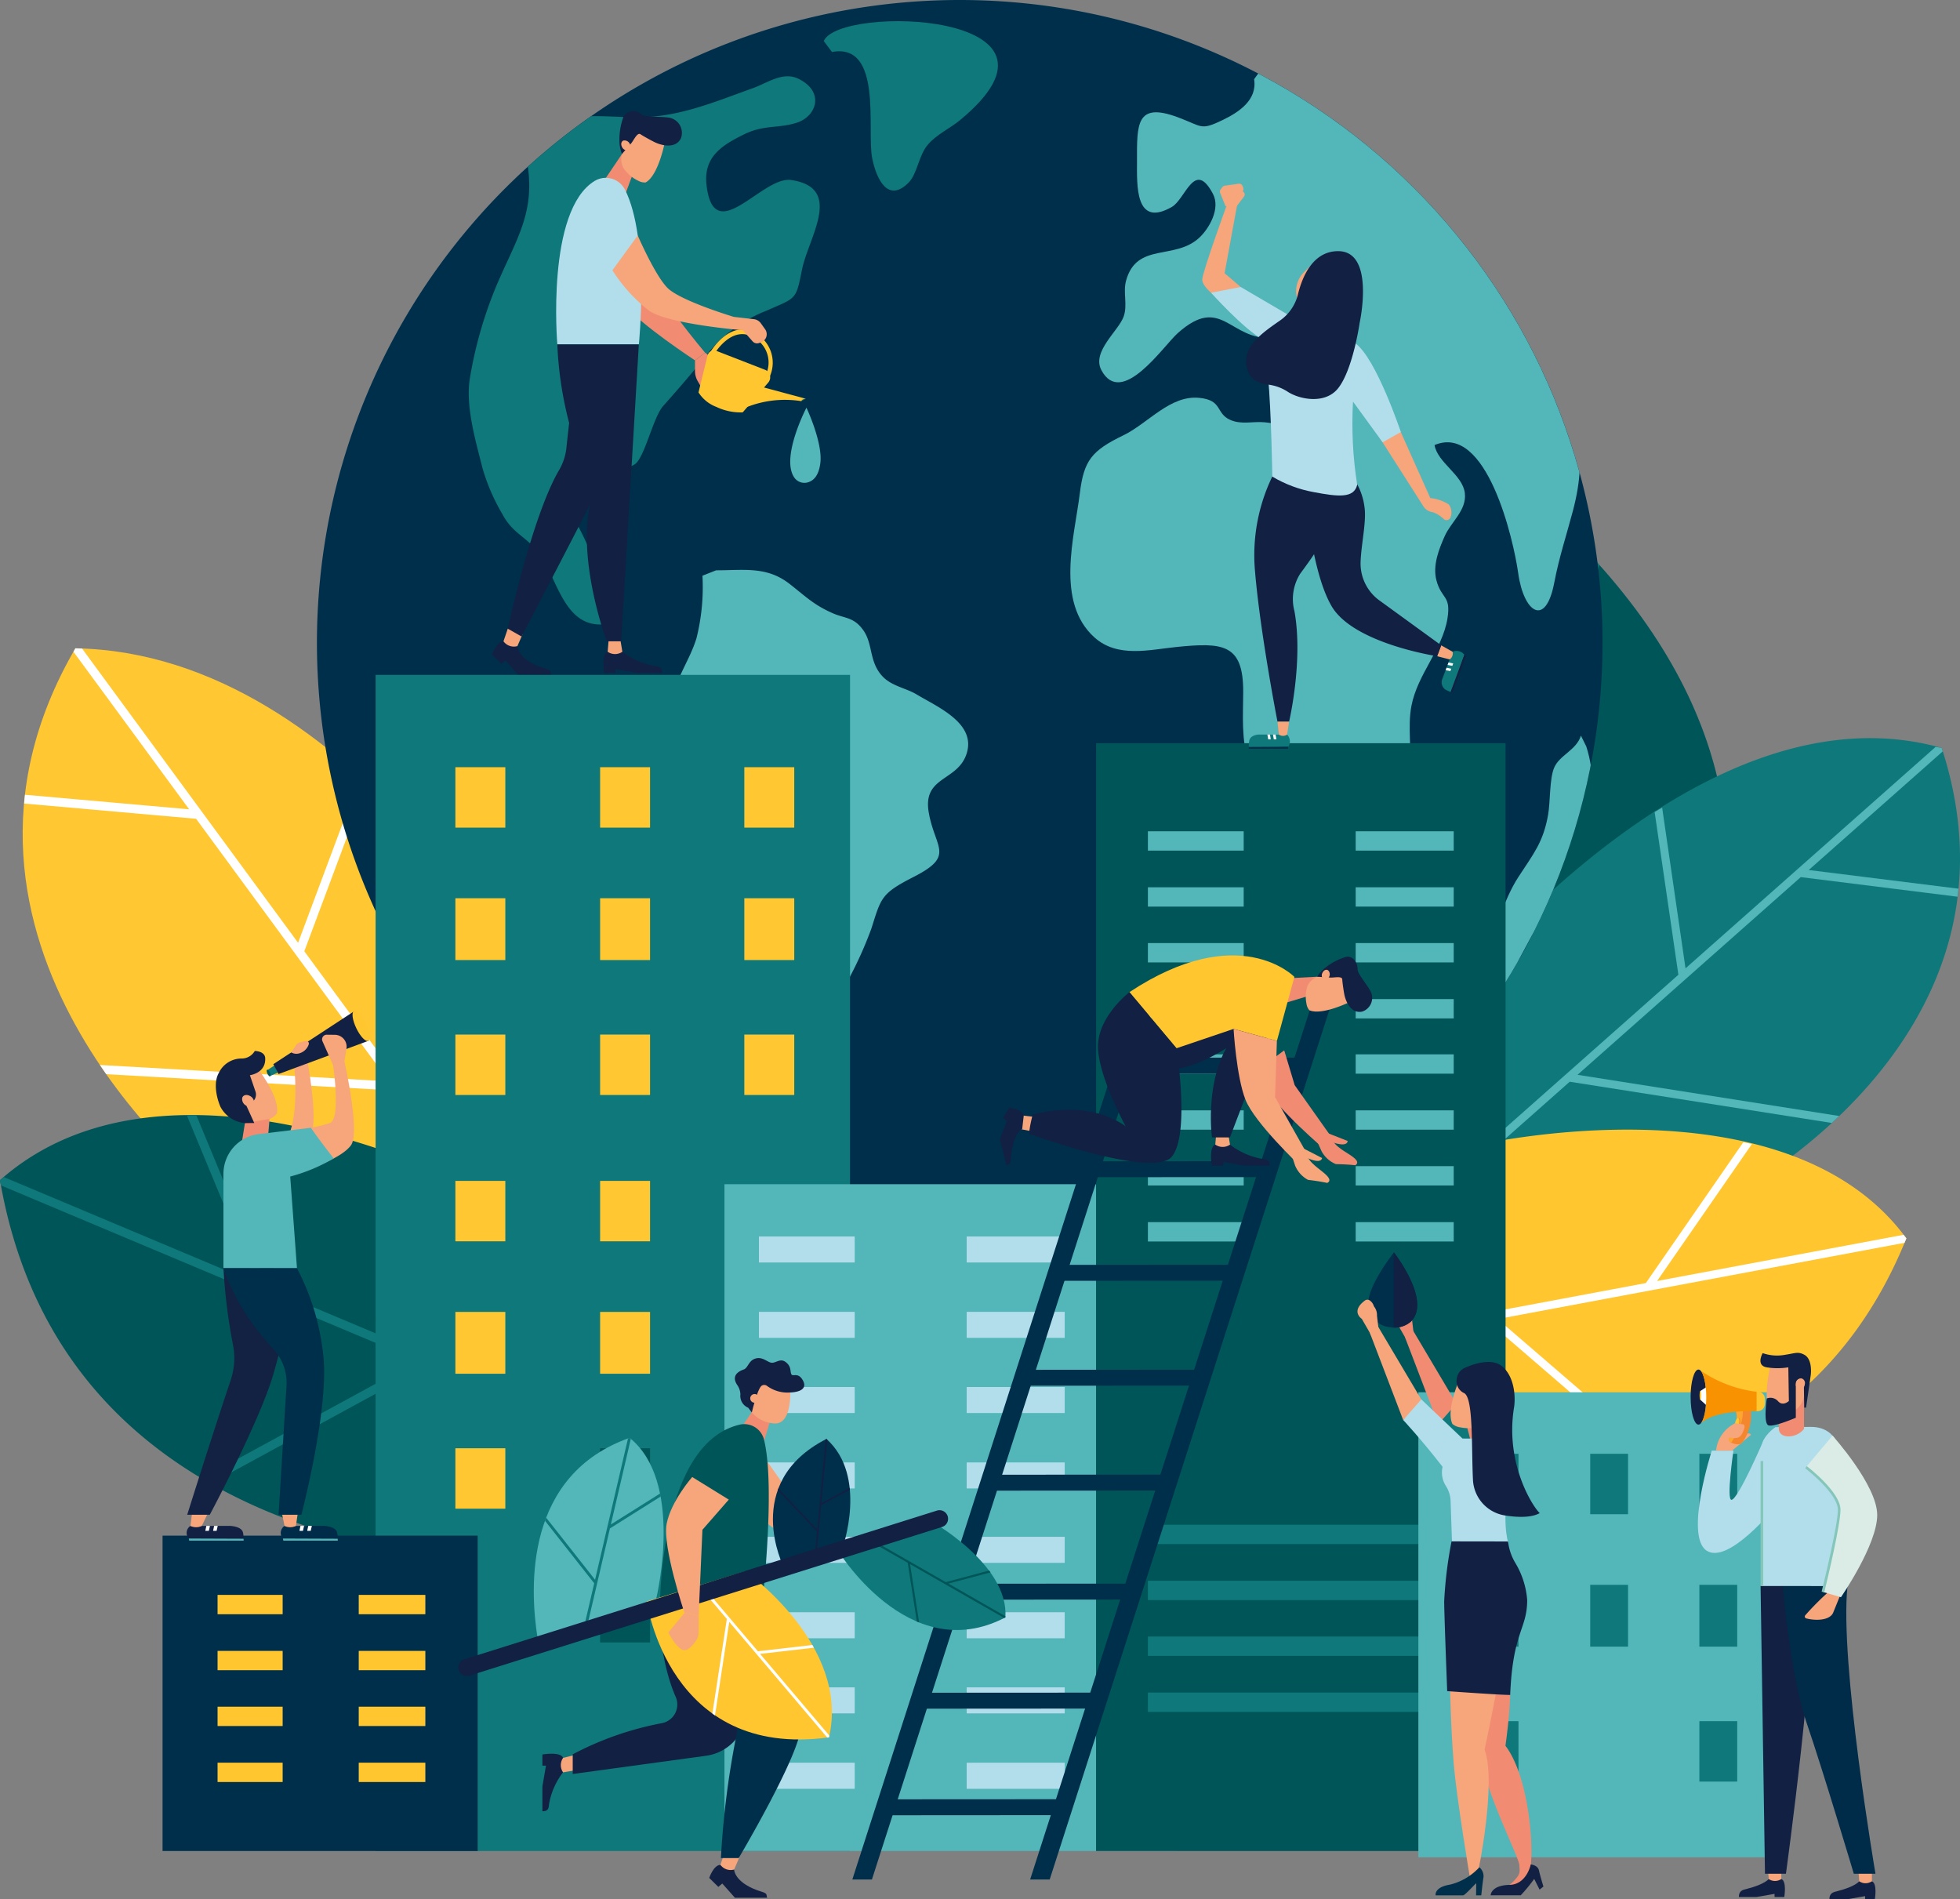 <svg xmlns="http://www.w3.org/2000/svg" xmlns:xlink="http://www.w3.org/1999/xlink" width="275.042" height="266.5" viewBox="0 0 275.042 266.5"><rect x="0" y="0" width="275.042" height="266.5" fill="#808080" stroke="none"/><defs><clipPath id="a"><rect width="275.042" height="266.5" fill="none"/></clipPath><clipPath id="b"><path d="M106.214,0a90.2,90.2,0,1,0,90.2,90.2A90.2,90.2,0,0,0,106.214,0Z" transform="translate(-16.017)" fill="none"/></clipPath><clipPath id="d"><path d="M33.526,9.41c-6.873,4.149-5.257,22.949-5.257,22.949H39.71s1.538-14.782-1.947-21.722a3.032,3.032,0,0,0-2.708-1.652,2.951,2.951,0,0,0-1.53.425" transform="translate(-28.103 -8.985)" fill="none"/></clipPath><linearGradient id="e" x1="-5.248" y1="10.334" x2="-5.057" y2="10.334" gradientUnits="objectBoundingBox"><stop offset="0" stop-color="#daece5"/><stop offset="1" stop-color="#b2deeb"/></linearGradient><clipPath id="g"><rect width="13.441" height="3.652" fill="none"/></clipPath><linearGradient id="h" x1="-7.924" y1="25.468" x2="-7.717" y2="25.468" xlink:href="#e"/><clipPath id="i"><rect width="13.757" height="3.652" fill="none"/></clipPath><linearGradient id="j" x1="-9.861" y1="25.468" x2="-9.659" y2="25.468" xlink:href="#e"/><linearGradient id="l" x1="-7.924" y1="22.571" x2="-7.717" y2="22.571" xlink:href="#e"/><linearGradient id="n" x1="-9.861" y1="22.571" x2="-9.659" y2="22.571" xlink:href="#e"/><clipPath id="o"><rect width="13.441" height="3.655" fill="none"/></clipPath><linearGradient id="p" x1="-7.924" y1="19.669" x2="-7.717" y2="19.669" xlink:href="#e"/><clipPath id="q"><rect width="13.757" height="3.655" fill="none"/></clipPath><linearGradient id="r" x1="-9.861" y1="19.669" x2="-9.659" y2="19.669" xlink:href="#e"/><linearGradient id="t" x1="-7.924" y1="16.786" x2="-7.717" y2="16.786" xlink:href="#e"/><linearGradient id="v" x1="-9.861" y1="16.786" x2="-9.659" y2="16.786" xlink:href="#e"/><linearGradient id="x" x1="-7.924" y1="13.917" x2="-7.717" y2="13.917" xlink:href="#e"/><linearGradient id="z" x1="-9.861" y1="13.917" x2="-9.659" y2="13.917" xlink:href="#e"/><linearGradient id="ab" x1="-7.924" y1="11.03" x2="-7.717" y2="11.03" xlink:href="#e"/><linearGradient id="ad" x1="-9.861" y1="11.03" x2="-9.659" y2="11.03" xlink:href="#e"/><linearGradient id="af" x1="-7.924" y1="8.143" x2="-7.717" y2="8.143" xlink:href="#e"/><linearGradient id="ah" x1="-9.861" y1="8.143" x2="-9.659" y2="8.143" xlink:href="#e"/><linearGradient id="aj" x1="-7.924" y1="5.242" x2="-7.717" y2="5.242" xlink:href="#e"/><linearGradient id="al" x1="-9.861" y1="5.242" x2="-9.659" y2="5.242" xlink:href="#e"/><clipPath id="an"><path d="M70.906,73.6s2.541,2.713,5.529,6.57c-.017.083-.036.156-.053.247a3.554,3.554,0,0,0,.542,2.485,4.079,4.079,0,0,1,.633,1.991v.011c.122,3.632.3,8.809.3,8.809l7.789-2.9s-1.052-3.149.292-9.1c.489-2.161,0-4.2-.728-4.957a3.394,3.394,0,0,0-4.29-.55l-1.694-.008L73.45,70.709Z" transform="translate(-70.906 -70.709)" fill="none"/></clipPath><linearGradient id="ao" x1="-12.687" y1="3.049" x2="-12.508" y2="3.049" xlink:href="#e"/><clipPath id="aq"><path d="M90.51,81.192c-.733,0,.278-6.9.278-6.9H87.752s-3.818,11.83-.783,13.993,9.706-6.118,9.706-6.118l-1.616-9.425s-3.627,8.453-4.549,8.453" transform="translate(-85.797 -72.739)" fill="none"/></clipPath><linearGradient id="ar" x1="-18.554" y1="3.63" x2="-18.336" y2="3.63" xlink:href="#e"/><clipPath id="at"><path d="M90.924,72.134s-1.891,1.28-1.891,2.752V94.425h11.091V76.161S99.9,72.1,95.925,72.1s-5,.036-5,.036" transform="translate(-89.033 -72.098)" fill="none"/></clipPath><linearGradient id="au" x1="-22.292" y1="2.969" x2="-22.041" y2="2.969" xlink:href="#e"/><clipPath id="aw"><path d="M91.26,76.976s4.663,3.555,4.663,5.976-2.272,11.527-2.272,11.527l2.516.736s5.09-7.359,5.09-11.536-6.273-11.141-6.273-11.141Z" transform="translate(-91.26 -72.538)" fill="none"/></clipPath><linearGradient id="ax" x1="-25.35" y1="2.869" x2="-25.072" y2="2.869" gradientUnits="objectBoundingBox"><stop offset="0" stop-color="#b2deeb"/><stop offset="1" stop-color="#daece5"/></linearGradient><clipPath id="az"><path d="M61.2,15.306s4.479,5,7.215,6.554c1.225-.158.33.361.783,5.221s.6,14.029.6,14.029a17.417,17.417,0,0,0,5.8,2.172c3.5.664,5.657.878,6.109-1.025a55.275,55.275,0,0,1-.589-11.674l4.157,5.707,2.558-1.433S84.4,24.579,81.488,22.438a38.84,38.84,0,0,0-7.17-2.688L65.359,14.5Z" transform="translate(-61.196 -14.501)" fill="none"/></clipPath><linearGradient id="ba" x1="-6.381" y1="7.627" x2="-6.277" y2="7.627" gradientUnits="objectBoundingBox"><stop offset="0" stop-color="#eef7f6"/><stop offset="1" stop-color="#b2deeb"/></linearGradient></defs><g transform="translate(0 0)"><g clip-path="url(#a)"><path d="M102.454,28.362C80.122,36.985,71.621,60.85,68.389,77.168c4.082,4.3,6.337,9.353,7.959,15.076q-.529-2.074-1.061-4.152c1.594,5.832,3.8,11.341,5.648,17.009L98.68,119.281s47.431-42.807,3.774-90.919" transform="translate(121.527 50.399)" fill="#005558"/><path d="M71.018,54.706,85.383,71.3l-9.214,33.5c.031.1.064.2.1.3l.814.65,4.649-16.892,34.512-16.6c.008-.419.014-.839.011-1.261L82.126,87.411,98.233,28.864c-.15-.167-.3-.333-.447-.5h0c-.222.086-.439.181-.658.269L85.744,69.994,71.562,53.6c-.186.367-.367.736-.544,1.1" transform="translate(126.199 50.397)" fill="#0e787a"/><path d="M145.166,38.673C112.1,29.368,78.615,69.989,71.642,79.048c2.419,7.09,5.2,13.971,6.393,21.588a38.666,38.666,0,0,1,.417,4.013l36.343-2.6s43.835-22.024,30.372-63.377" transform="translate(127.307 66.277)" fill="#0e787a"/><path d="M90.325,83.751l31.324-27.737,22,2.749.064-.528c.022-.2.047-.4.067-.6l-21.008-2.621,18.8-16.643c-.05-.164-.094-.322-.147-.486-.283-.056-.564-.1-.844-.15l-35.1,31.075L102.2,46.262q-.529.308-1.055.617l3.332,22.832L73.746,96.92c.089.425.18.85.261,1.28L89.228,84.723l36.781,5.787q.517-.479,1.039-.98Z" transform="translate(131.046 67.062)" fill="#53b6b9"/><path d="M147.18,72.334C130.149,49.1,86.628,59.315,86.628,59.315l-2.935.028a61.3,61.3,0,0,1,1.314,6.143A39.5,39.5,0,0,1,78.022,94.8a34.117,34.117,0,0,1-10.3,9.114,72.713,72.713,0,0,0,38.409,2.449c16.387-3.421,32.452-12.721,41.052-34.032" transform="translate(120.336 101.428)" fill="#ffc630"/><path d="M136.992,71.831c.086-.208.175-.414.258-.625-.125-.172-.258-.336-.386-.5l-34.593,6.482,13.3-19.214c-.4-.092-.8-.178-1.2-.258L100.691,77.48,73.707,82.537c-.128.411-.258.819-.4,1.227l5.162-.969,24.113,20.789q.633-.2,1.261-.408L79.891,82.528Z" transform="translate(130.266 102.555)" fill="#fff"/><path d="M73.9,83.294S48.051,33.441,8.542,32.758c-23.918,41.058,17.823,74.7,17.823,74.7L73.5,121.216Z" transform="translate(2.035 58.21)" fill="#ffc731"/><path d="M48.378,50.75,39.664,74.077,9.347,32.791c-.311-.011-.619-.028-.933-.033-.094.161-.178.322-.272.483l16.237,22.11L1.338,53.308c-.028.219-.044.436-.067.653l-.053.578,24.135,2.141L52.41,93.527l-40.552-2.3q.442.654.883,1.289l40.619,2.3,19.214,26.165.8.233L73.382,120,40.538,75.268l8.82-23.616c-.322-.3-.653-.6-.98-.9" transform="translate(2.166 58.21)" fill="#fff"/><path d="M65.232,66.032,79.325,93.849c-4.665,4.94-7.234,12.982-6.942,19.594a25.347,25.347,0,0,0,1.061,6.232C48.72,118.275,7.551,109.255,0,65.484c23.549-20.886,65.232.547,65.232.547" transform="translate(0 100.118)" fill="#005558"/><path d="M.528,65.034l35.451,14.9L26.209,56.348c.447-.006.891-.006,1.339,0L37.6,80.616,76.814,97.1c-.222.35-.439.705-.644,1.072L60.108,91.418l-30.55,16.643q-.629-.358-1.252-.728L58.65,90.807.131,66.209c-.042-.242-.089-.48-.131-.725v0c.175-.153.353-.3.528-.447" transform="translate(0 100.122)" fill="#0e787a"/><path d="M196.411,90.2A90.2,90.2,0,1,1,106.215,0a90.2,90.2,0,0,1,90.2,90.2" transform="translate(28.464 0)" fill="#002f4c"/></g></g><g transform="translate(44.479)"><g clip-path="url(#b)"><path d="M31.849,15.73c1.205,6.673-1.136,10.433-3.655,16.082a58.006,58.006,0,0,0-4.385,14.651c-.555,3.913.908,8.77,1.83,12.455a28.127,28.127,0,0,0,2.78,6.393c1.413,2.652,3.23,3.091,4.974,5.243,2.771,3.421,3.61,11.63,10.358,10.014-1.289-4.9-1.936-8.189-4.413-13.016-1.466-2.858-3.671-6.612-1.2-9.383,3.752-4.213,5.4,2.338,8.839.131,1.38-.886,2.58-6.587,3.982-8.17,2.316-2.6,4.327-4.932,6.47-7.634a20.111,20.111,0,0,1,8.045-5.754c4.182-1.855,4.113-1.419,4.968-5.715.919-4.6,5.918-11.516-1.519-12.619-4.046-.6-10.816,9.644-11.866.736-.472-4.013,2.2-5.632,5.262-7.14,2.783-1.369,4.721-.805,7.348-1.619,2.83-.875,4.018-4.343.3-6.176-2.188-1.077-4.368.583-6.39,1.305-5.451,1.949-10.383,4.1-16.343,4.1-5.254,0-13.2-1.566-15,4.968" transform="translate(-2.388 6.85)" fill="#0e787a"/><path d="M38.3,29.615a29.545,29.545,0,0,1-.841,8.775c-.905,3-2.883,5.562-3.366,8.617-.583,3.674.23,12.508,3.107,15.154,2.788,2.566,6.048,1.452,7.615,6.215.778,2.369.372,5.393.736,7.867.747,5.068,1.025,10.083,1.541,15.279.372,3.738,4.5,17.526,8.759,17.115,1.194-3.257-.264-5.629-1.2-8.689-1.311-4.282-.317-6.254,1.913-9.925A54.514,54.514,0,0,0,62.013,79.1c1.361-4.288,1.341-4.885,5.893-7.209,5.893-3,3.046-3.963,2.152-9.034-.9-5.118,3.982-4.352,5.285-8.2,1.461-4.324-4.032-6.6-7.015-8.4-1.452-.866-3.446-1.152-4.724-2.48-1.966-2.047-1.327-4.54-2.744-6.526-1.336-1.863-2.549-1.613-4.268-2.369C53.91,33.7,52.9,32.619,50.514,30.756c-3.182-2.483-6.345-1.9-10.3-1.9" transform="translate(15.795 51.168)" fill="#53b6b9"/><path d="M42.774,5.392c7.19-1.319,4.854,10.991,5.648,14.915.6,2.955,2.213,6.29,5.071,3.455,1.289-1.28,1.419-3.832,2.755-5.385,1.244-1.447,3.044-2.222,4.51-3.432C79.233-.309,43.738-1.254,41.627,3.862" transform="translate(29.492 1.901)" fill="#0e787a"/><path d="M79.876,4.888c.475,2.941-2.191,4.654-4.407,5.723-3.166,1.527-2.816.905-6.315-.392-5.862-2.172-5.718,1.027-5.712,6.168,0,3.332-.311,9.389,4.882,6.426,1.936-1.105,3.188-6.729,5.768-1.852,1.1,2.074-.525,4.851-1.861,6.12-3.438,3.271-8.834.614-10.325,6.079-.45,1.647.244,3.4-.339,5.035-.716,2.008-4.5,4.91-3.13,7.5,2.838,5.371,8.714-3.391,10.722-5.179,6.209-5.529,7.24,1.083,13.391.678,3.18-.208,2.061-1.225,3.432-3.43.908-1.463-.1-2.808,2.4-2.649,1.258.078,3.4,2.977,3.666,4.1.836,3.552-2.244,3.657-3.418,6.259-1.963,4.352,2.552,4.224,4.165,7.384-3.763,2.7-7.478.553-11.377.172-1.747-.169-3.33.367-4.915-.35-2.044-.922-1.027-2.744-4.29-3.08-4.118-.425-7.159,3.538-10.672,5.246-4.463,2.169-5.557,3.524-6.123,8.139-.75,6.107-3.468,15.273,2.063,20.236,3.238,2.9,7.706,1.716,11.5,1.333,6.523-.658,9.389-.447,9.364,6.32-.011,3.393-.289,6.706.778,9.856,1.191,3.507,2.613,5.837,2.283,9.722-.569,6.648-4.527,11.569-3.824,18.642.567,5.693,3.049,5.8,6.5,1.719,3.016-3.568,6.423-6.618,9.556-10.006,3.893-4.213,7.292-13.066,8.026-18.659.4-3.088-.292-6.312.289-9.333.85-4.446,4.343-7.9,5.051-12.241.536-3.291-.83-2.685-1.544-5.368-.564-2.116.378-4.443,1.172-6.229.878-1.972,3.1-3.618,2.816-6.009-.311-2.6-3.821-4.243-4.254-6.748,7.351-3.121,11.105,13.391,11.738,17.953.769,5.562,3.854,7.706,5.065,1.347.672-3.541,1.741-6.751,2.616-10.075,2.277-8.653.286-12.419-3.546-19.669-4.027-7.617-8.3-16.6-13.652-23.591-6.437-8.417-17.8-13.241-26.534-18.686" transform="translate(51.631 6.228)" fill="#53b6b9"/><path d="M94.309,37.171c-.658,2.08-3.038,2.713-3.785,4.56-.63,1.561-.511,4.76-.819,6.523-.683,3.891-2.036,5.46-4.2,8.792-2.18,3.363-2.9,7.448-5.537,10.544-2.488,2.919-6.684,4.443-7.762,8.5-.417,1.555-.7,6.6-.067,8.07,1.783,4.179,5.4-2.574,7.259-5.226,4.388-6.237,7.484-13.1,11.3-19.611,3.871-6.609,6.729-13.077,4.368-20.622" transform="translate(83.061 66.053)" fill="#53b6b9"/></g></g><g transform="translate(0 0)"><g clip-path="url(#a)"><path d="M42.457,29.647s-7.8-5.121-9.694-7.659-3.038-15.018.653-8.206S43.86,28.556,43.86,28.556Z" transform="translate(55.071 20.919)" fill="#f18c72"/><path d="M35.12,18.907V20.39a2.875,2.875,0,0,0,.389,1.447l1.014,1.744.936-5.062-.936-.7Z" transform="translate(62.408 31.659)" fill="#f18c72"/><path d="M34.906,10.481l-1.2,3.227-3.357-1.486,3-4.44Z" transform="translate(53.935 13.828)" fill="#f18c72"/><path d="M33.79,13.86a1.832,1.832,0,0,0,1.03.233c1.891-1.064,2.758-6.009,2.758-6.009l-1.4-1.608-2.93.3L31.7,9.611a2.63,2.63,0,0,0,.019,2.494A5.134,5.134,0,0,0,33.79,13.86" transform="translate(55.787 11.508)" fill="#f7a57a"/><path d="M32.959,10.108c.361-.428.85-1.583,1.305-1.258.333.236,1.55.9,1.966,1.1.994.489,2.957.969,3.7-.544a2.169,2.169,0,0,0-1.841-2.913c-1.283-.156-3.149-.022-3.671-.425a1.669,1.669,0,0,0-2.524.255A9.242,9.242,0,0,0,31.3,9.83a5.164,5.164,0,0,0,.355,1.786Z" transform="translate(55.624 9.992)" fill="#122043"/><path d="M31.736,7.11a.835.835,0,0,1,.886.536c.172.386.053.766-.264.853a.83.83,0,0,1-.886-.536c-.172-.383-.053-.766.264-.853" transform="translate(55.786 12.603)" fill="#f7a57a"/><path d="M41.117,20.148l-.622.339v-.339Z" transform="translate(71.959 35.802)" fill="#0e787a"/><path d="M37.531,22.688a14.555,14.555,0,0,1,8.231-1.075c.069-.328.622-.339.622-.339l-6.545-1.761Z" transform="translate(66.692 34.676)" fill="#ffc630"/><path d="M44.24,23.352a4.737,4.737,0,0,0-1.838-6.1c-3.646-2.288-6.507,2.638-6.534,2.688l.505.355c.1-.183,2.585-4.443,5.734-2.466a3.976,3.976,0,0,1,1.608,5.2Z" transform="translate(63.735 29.577)" fill="#ffc630"/></g></g><g transform="translate(78.043 24.951)"><g clip-path="url(#d)"><rect width="14.596" height="23.374" transform="translate(-1.451 0)" fill="url(#e)"/></g></g><g transform="translate(0 0)"><g clip-path="url(#a)"><path d="M35.3,23.6l1.272-5.185a.927.927,0,0,1,1.236-.644l6.831,2.655a1.131,1.131,0,0,1,.45,1.791L41.507,26.4a7.907,7.907,0,0,1-3.7-.766A5.092,5.092,0,0,1,35.3,23.6" transform="translate(62.719 31.462)" fill="#ffc630"/><path d="M28.422,33.074s.008,2,4.018,3.194c.822.247.555.489.708.836H28.536l-1.808-2.03-.561.48-1.3-1.277s.608-1.852,1.6-1.869c.819.278,1.958.666,1.958.666" transform="translate(44.185 57.589)" fill="#122043"/><path d="M28.149,32.483l-.75,1.727a1.807,1.807,0,0,1-1.874-.569l-.083-.1.605-1.777Z" transform="translate(45.208 56.449)" fill="#f7a57a"/><path d="M37.818,35.113c0,.217-10.222,19.8-10.222,19.8l-1.936-1.1s3.382-15.743,7.2-22.252A7.859,7.859,0,0,0,33.891,28.4c.678-6.484,1.136-9.039,1.136-9.039l4.049,14.724Z" transform="translate(45.598 34.401)" fill="#122043"/><path d="M30.947,16.782a22.144,22.144,0,0,0,5.2,5.712c2.8,1.869,13.088,2.7,13.088,2.7l1.391,1.569a.823.823,0,0,0,.905.225l.294-.108a1.2,1.2,0,0,0,.555-1.813l-.605-.85a1.39,1.39,0,0,0-.975-.572l-2.813-.322s-7.581-2.274-9.347-4.1S34.5,11.9,34.5,11.9Z" transform="translate(54.993 21.141)" fill="#f7a57a"/><path d="M33.154,32.933a10.24,10.24,0,0,0,4.218,1.938c.644.167,1.341-.053,1.341,1.011H35.156l-2.96-.511v.511H30.6s-.444-2.613.489-2.949Z" transform="translate(54.182 58.521)" fill="#122043"/><path d="M32.458,32.257l.314,1.877a1.806,1.806,0,0,1-1.958.067l-.108-.067.158-1.877Z" transform="translate(54.564 57.32)" fill="#f7a57a"/><path d="M39.6,17.4,37.122,59.061H35.1s-3.879-10.342-2.5-18.495a10.251,10.251,0,0,0-.678-5.837A51.78,51.78,0,0,1,28.163,17.4Z" transform="translate(50.045 30.925)" fill="#122043"/><path d="M42.206,20.6s2.313,4.9,1.947,7.778C43.894,30.4,42.994,30.931,42.3,31.1a1.718,1.718,0,0,1-1.819-.73c-1.9-2.824,1.722-9.772,1.722-9.772" transform="translate(70.962 36.608)" fill="#53b6b9"/><rect width="66.576" height="165.028" transform="translate(52.707 94.698)" fill="#0e787a"/><rect width="44.218" height="44.251" transform="translate(22.81 215.475)" fill="#002f4c"/><rect width="7.009" height="8.675" transform="translate(104.448 184.084)" fill="#005558"/><rect width="7.009" height="8.478" transform="translate(84.212 165.698)" fill="#ffc731"/><rect width="7.009" height="8.675" transform="translate(84.212 184.084)" fill="#ffc731"/><rect width="7.009" height="8.478" transform="translate(63.904 165.698)" fill="#ffc731"/><rect width="7.009" height="8.675" transform="translate(63.904 184.084)" fill="#ffc731"/><rect width="7.009" height="8.478" transform="translate(104.448 203.215)" fill="#005558"/><rect width="7.009" height="8.478" transform="translate(84.212 203.215)" fill="#005558"/><rect width="7.009" height="8.478" transform="translate(84.212 221.982)" fill="#005558"/><rect width="7.009" height="8.478" transform="translate(63.904 203.215)" fill="#ffc731"/><rect width="9.134" height="2.713" transform="translate(30.53 223.79)" fill="#ffc630"/><rect width="9.347" height="2.713" transform="translate(50.341 223.79)" fill="#ffc630"/><rect width="9.134" height="2.713" transform="translate(30.53 231.646)" fill="#ffc630"/><rect width="9.347" height="2.713" transform="translate(50.341 231.646)" fill="#ffc630"/><rect width="9.134" height="2.713" transform="translate(30.53 239.477)" fill="#ffc630"/><rect width="9.347" height="2.713" transform="translate(50.341 239.477)" fill="#ffc630"/><rect width="9.134" height="2.713" transform="translate(30.53 247.333)" fill="#ffc630"/><rect width="9.347" height="2.713" transform="translate(50.341 247.333)" fill="#ffc630"/><rect width="63.321" height="93.562" transform="translate(101.66 166.164)" fill="#53b6b9"/></g></g><g transform="translate(106.498 173.496)"><g clip-path="url(#g)"><rect width="13.441" height="3.652" transform="translate(0 0)" fill="url(#h)"/></g></g><g transform="translate(135.653 173.496)"><g clip-path="url(#i)"><rect width="13.757" height="3.652" transform="translate(0 0)" fill="url(#j)"/></g></g><g transform="translate(106.498 184.076)"><g clip-path="url(#g)"><rect width="13.441" height="3.652" fill="url(#l)"/></g></g><g transform="translate(135.653 184.076)"><g clip-path="url(#i)"><rect width="13.757" height="3.652" transform="translate(0)" fill="url(#n)"/></g></g><g transform="translate(106.498 194.618)"><g clip-path="url(#o)"><rect width="13.441" height="3.655" transform="translate(0 0)" fill="url(#p)"/></g></g><g transform="translate(135.653 194.618)"><g clip-path="url(#q)"><rect width="13.757" height="3.655" transform="translate(0)" fill="url(#r)"/></g></g><g transform="translate(106.498 205.201)"><g clip-path="url(#g)"><rect width="13.441" height="3.652" transform="translate(0 0)" fill="url(#t)"/></g></g><g transform="translate(135.653 205.201)"><g clip-path="url(#i)"><rect width="13.757" height="3.652" transform="translate(0 0)" fill="url(#v)"/></g></g><g transform="translate(106.498 215.639)"><g clip-path="url(#o)"><rect width="13.441" height="3.655" fill="url(#x)"/></g></g><g transform="translate(135.653 215.639)"><g clip-path="url(#q)"><rect width="13.757" height="3.655" transform="translate(0)" fill="url(#z)"/></g></g><g transform="translate(106.498 226.223)"><g clip-path="url(#g)"><rect width="13.441" height="3.652" fill="url(#ab)"/></g></g><g transform="translate(135.653 226.223)"><g clip-path="url(#i)"><rect width="13.757" height="3.652" transform="translate(0)" fill="url(#ad)"/></g></g><g transform="translate(106.498 236.764)"><g clip-path="url(#g)"><rect width="13.441" height="3.652" fill="url(#af)"/></g></g><g transform="translate(135.653 236.764)"><g clip-path="url(#i)"><rect width="13.757" height="3.652" transform="translate(0)" fill="url(#ah)"/></g></g><g transform="translate(106.498 247.342)"><g clip-path="url(#o)"><rect width="13.441" height="3.655" fill="url(#aj)"/></g></g><g transform="translate(135.653 247.342)"><g clip-path="url(#q)"><rect width="13.757" height="3.655" transform="translate(0)" fill="url(#al)"/></g></g><g transform="translate(0 0)"><g clip-path="url(#a)"><rect width="57.467" height="155.445" transform="translate(153.807 104.282)" fill="#005558"/><rect width="42.916" height="2.713" transform="translate(161.082 213.945)" fill="#0e787a"/><rect width="42.916" height="2.713" transform="translate(161.082 221.804)" fill="#0e787a"/><rect width="42.916" height="2.713" transform="translate(161.082 229.632)" fill="#0e787a"/><rect width="42.916" height="2.713" transform="translate(161.082 237.491)" fill="#0e787a"/><rect width="13.443" height="2.713" transform="translate(161.082 116.642)" fill="#53b6b9"/><rect width="13.757" height="2.713" transform="translate(190.241 116.642)" fill="#53b6b9"/><rect width="13.443" height="2.713" transform="translate(161.082 124.501)" fill="#53b6b9"/><rect width="13.757" height="2.713" transform="translate(190.241 124.498)" fill="#53b6b9"/><rect width="13.443" height="2.713" transform="translate(161.082 132.329)" fill="#53b6b9"/><rect width="13.757" height="2.713" transform="translate(190.241 132.329)" fill="#53b6b9"/><rect width="13.443" height="2.713" transform="translate(161.082 140.188)" fill="#53b6b9"/><rect width="13.757" height="2.713" transform="translate(190.241 140.188)" fill="#53b6b9"/><rect width="13.443" height="2.713" transform="translate(161.082 147.942)" fill="#53b6b9"/><rect width="13.757" height="2.713" transform="translate(190.241 147.942)" fill="#53b6b9"/><rect width="13.443" height="2.713" transform="translate(161.082 155.8)" fill="#53b6b9"/><rect width="13.757" height="2.713" transform="translate(190.241 155.8)" fill="#53b6b9"/><rect width="13.443" height="2.713" transform="translate(161.082 163.629)" fill="#53b6b9"/><rect width="13.757" height="2.713" transform="translate(190.241 163.629)" fill="#53b6b9"/><rect width="13.443" height="2.713" transform="translate(161.082 171.488)" fill="#53b6b9"/><rect width="13.757" height="2.713" transform="translate(190.241 171.488)" fill="#53b6b9"/><rect width="51.649" height="65.248" transform="translate(199.035 195.359)" fill="#53b6b9"/><rect width="5.307" height="8.478" transform="translate(238.469 203.99)" fill="#0e787a"/><rect width="5.307" height="8.675" transform="translate(238.469 222.379)" fill="#0e787a"/><rect width="5.307" height="8.478" transform="translate(223.151 203.99)" fill="#0e787a"/><rect width="5.307" height="8.675" transform="translate(223.151 222.379)" fill="#0e787a"/><rect width="5.307" height="8.478" transform="translate(207.777 203.99)" fill="#0e787a"/><rect width="5.307" height="8.675" transform="translate(207.777 222.379)" fill="#0e787a"/><rect width="5.307" height="8.478" transform="translate(238.469 241.507)" fill="#0e787a"/><rect width="5.307" height="8.478" transform="translate(207.777 241.507)" fill="#0e787a"/><rect width="7.009" height="8.478" transform="translate(104.448 107.65)" fill="#ffc731"/><rect width="7.009" height="8.675" transform="translate(104.448 126.037)" fill="#ffc731"/><rect width="7.009" height="8.478" transform="translate(84.212 107.65)" fill="#ffc731"/><rect width="7.009" height="8.675" transform="translate(84.212 126.037)" fill="#ffc731"/><rect width="7.009" height="8.478" transform="translate(63.904 107.65)" fill="#ffc731"/><rect width="7.009" height="8.675" transform="translate(63.904 126.037)" fill="#ffc731"/><rect width="7.009" height="8.478" transform="translate(104.448 145.167)" fill="#ffc731"/><rect width="7.009" height="8.478" transform="translate(84.212 145.167)" fill="#ffc731"/><rect width="7.009" height="8.478" transform="translate(63.904 145.167)" fill="#ffc731"/><path d="M45.82,175.081l40.272-125.2H83.345L43.07,175.081Z" transform="translate(76.536 88.641)" fill="#002f4c"/><path d="M54.8,175.081l40.272-125.2H92.33l-40.275,125.2Z" transform="translate(92.502 88.641)" fill="#002f4c"/><path d="M53.071,63.921v2.235l25.854-.014.442-2.235Z" transform="translate(94.307 113.562)" fill="#002f4c"/><path d="M55,58.686v2.235l25.854-.014.442-2.235Z" transform="translate(97.727 104.26)" fill="#002f4c"/><path d="M56.587,53.452v2.235l25.854-.014.442-2.235Z" transform="translate(100.555 94.959)" fill="#002f4c"/><path d="M51.375,69.222v2.235l25.854-.014.442-2.235Z" transform="translate(91.293 122.983)" fill="#002f4c"/><path d="M49.784,74.524v2.235l25.854-.014.442-2.235Z" transform="translate(88.465 132.404)" fill="#002f4c"/><path d="M48.805,80.032,47.761,82.27l25.854-.017.442-2.235Z" transform="translate(84.871 142.191)" fill="#002f4c"/><path d="M47.06,85.54l-1.044,2.238,25.854-.017.442-2.235Z" transform="translate(81.77 151.979)" fill="#002f4c"/><path d="M45.425,90.925l-1.044,2.238,25.854-.017.442-2.235Z" transform="translate(78.865 161.548)" fill="#002f4c"/><path d="M40.332,73.884,48.5,85.467l-2.808.958L37.93,80.79l.353-3.916Z" transform="translate(67.402 131.291)" fill="#f7a57a"/><path d="M37.479,73.446l1.436-2.1,2.541,1.322-.864,2.824a.443.443,0,0,1-.075.033,8.112,8.112,0,0,0-3.038-2.077" transform="translate(66.6 126.778)" fill="#f18c72"/><path d="M38.553,69.515l-.708,3.907a.611.611,0,0,1,.358.883.728.728,0,0,1,0,.3,4.552,4.552,0,0,0,3.252,1.605c2.552.106,2.185-4.962,2.185-4.962Z" transform="translate(67.25 123.527)" fill="#f7a57a"/><path d="M37.911,73.716a2.435,2.435,0,0,0-.372-1.214c-1.1-1.522.342-2.1.844-2.283.558-.2.672-1.1,1.413-1.444,1.136-.528,1.883.467,2.519.5s1.216-.7,2.008-.053.53,1.319.75,1.683.93-.33,1.583.808c.994,1.73-1.75,1.73-1.75,1.73a4.838,4.838,0,0,1-3.269-.925.637.637,0,0,0-.772.006c-.594.511-1.352,3.73-1.352,3.73l-.508-.669a1.793,1.793,0,0,1-1.094-1.866" transform="translate(65.987 121.94)" fill="#122043"/><path d="M37.919,71.144a.609.609,0,1,0,.505-.7.607.607,0,0,0-.505.7" transform="translate(67.368 125.17)" fill="#f7a57a"/><path d="M47.958,74.13c1.716,6.854-.389,24.5-.389,24.5l-14.224.147S32.871,74.847,44.5,72.042a2.854,2.854,0,0,1,3.46,2.088" transform="translate(59.25 127.871)" fill="#005558"/><path d="M30.3,91.226a10.083,10.083,0,0,0-1.9,4.14c-.161.633.053,1.316-.991,1.316V93.189l.5-2.9h-.5V88.718s2.566-.439,2.894.478Z" transform="translate(48.706 157.465)" fill="#122043"/><path d="M30.5,90.836l-1.841.308a1.778,1.778,0,0,1-.067-1.922l.067-.108,1.841-.455Z" transform="translate(50.356 157.546)" fill="#f7a57a"/><path d="M39.33,94.884s.008,1.958,3.943,3.135c.805.242.544.48.694.819H39.441l-1.772-1.994-.553.475-1.277-1.258s.6-1.816,1.569-1.833c.8.275,1.922.655,1.922.655" transform="translate(63.686 167.444)" fill="#122043"/><path d="M39.063,94.3,38.325,96a1.773,1.773,0,0,1-1.838-.561l-.083-.094L37,93.6Z" transform="translate(64.688 166.328)" fill="#f7a57a"/><path d="M40.987,81.458s.172,6.809,2.4,11.872a2.668,2.668,0,0,1-1.888,3.7,44.334,44.334,0,0,0-12.555,4.379v2.76l18.722-2.56a6.578,6.578,0,0,0,5.651-5.843l.6-5.793Z" transform="translate(51.426 144.75)" fill="#122043"/><path d="M46.683,81.516s6.47,12.138,6.47,15.9-8.709,18.448-8.709,18.448H41.951a121.163,121.163,0,0,1,2.13-17.017,4.4,4.4,0,0,0-1.269-4.157c-5.3-4.968-9.489-13.177-9.489-13.177Z" transform="translate(59.215 144.853)" fill="#002f4c"/><path d="M44.079,95.575c.328-1.366,3.868-16.881-3.657-22.924C25.771,77.825,26.34,93.415,27.509,100.787Z" transform="translate(47.931 129.1)" fill="#53b6b9"/><path d="M33.57,98.566l3.082-13.207,7.134-4.485c-.022-.142-.047-.283-.072-.425l-6.934,4.36,2.8-12.013c-.058-.047-.111-.1-.169-.144h0c-.075.028-.147.056-.222.081L34.564,92.565,27.7,83.856c-.056.144-.108.292-.161.436l6.906,8.767L33.131,98.7Z" transform="translate(48.94 129.1)" fill="#0e787a"/><path d="M55.223,76.789s11.3,6.182,10.753,13.71c-13.66,7.148-23.713-9.722-23.713-9.722Z" transform="translate(75.101 136.453)" fill="#0e787a"/><path d="M62.87,88.58l-.158.081L49.5,81.1l1.272,8.189-.319-.133-1.283-8.245-5.16-2.952.453-.086,10.044,5.754L60.6,82c.067.083.133.169.2.255l-5.918,1.575,8,4.582C62.875,88.469,62.875,88.524,62.87,88.58Z" transform="translate(78.207 138.372)" fill="#005558"/><path d="M46.529,79.391S61.28,89.819,58.251,102.7c-22.56,3.121-25.568-19.072-25.568-19.072Z" transform="translate(58.077 141.077)" fill="#ffc630"/><path d="M53.6,101.5l-.233.031-13.76-16.24-2,13.124c-.122-.083-.244-.169-.364-.253L39.27,84.884,35.3,80.2l.411-.128,7.917,9.342,7.645-.875c.069.125.142.25.211.375l-7.548.866,9.719,11.472C53.635,101.332,53.622,101.415,53.6,101.5Z" transform="translate(62.726 142.285)" fill="#fff"/><path d="M48.8,88.086s3.646-10.122-2.23-15.379C34.5,78.875,40.6,90.738,40.6,90.738Z" transform="translate(69.404 129.2)" fill="#002f4c"/><path d="M46.145,72.707c-.042.022-.083.044-.125.064L44.84,85.392l-5.451-5.726c-.031.083-.061.167-.089.247l5.512,5.793-.342,3.641.244-.078.68-7.262,4.029-2.18c-.008-.083-.014-.169-.025-.255L45.42,81.724l.833-8.914C46.217,72.774,46.181,72.74,46.145,72.707Z" transform="translate(69.836 129.2)" fill="#122043"/><path d="M23.217,98.738h0A1.2,1.2,0,0,1,24,97.23L90.32,76.364a1.2,1.2,0,1,1,.722,2.294L24.725,99.524a1.2,1.2,0,0,1-1.508-.786" transform="translate(41.157 135.598)" fill="#122043"/><path d="M37.327,74.632,42.456,77.8l-3.7,4.235-.528,12.044-1.991-.389s-3.121-9.3-2.5-12.5,3.585-6.559,3.585-6.559" transform="translate(59.813 132.62)" fill="#f7a57a"/><path d="M38.032,81.883l-.017,2.391a2.005,2.005,0,0,1-.328,1.077c-.4.605-1.114,1.491-1.772,1.363-.986-.192-2.144-2.463-2.144-2.463L36.038,81.5Z" transform="translate(60.013 144.819)" fill="#f7a57a"/><path d="M14.735,77.107l5.651-.006c.75.078,1.588.292,1.73.941a3.807,3.807,0,0,1,.081.861c-.2.236-7.692-.031-7.692-.031l-.033-.028a1.187,1.187,0,0,1,.264-1.738" transform="translate(25.19 137.008)" fill="#002b49"/><path d="M21.987,77.769l-7.692-.031.067.3H22Z" transform="translate(25.401 138.141)" fill="#53b6b9"/><path d="M15.275,77.1l.508,0-.158.694h-.494Z" transform="translate(26.888 137.007)" fill="#fff"/><path d="M15.668,77.1l.508,0-.158.694h-.494Z" transform="translate(27.586 137.007)" fill="#fff"/><path d="M14.238,76.425l.389,1.883a1.833,1.833,0,0,0,1.513.036l.086-.039.272-1.88Z" transform="translate(25.301 135.806)" fill="#f7a57a"/><path d="M9.979,77.107,15.63,77.1c.75.078,1.588.292,1.73.941a3.807,3.807,0,0,1,.081.861c-.2.236-7.692-.031-7.692-.031l-.033-.028a1.187,1.187,0,0,1,.264-1.738" transform="translate(16.739 137.008)" fill="#122043"/><path d="M17.231,77.769l-7.692-.031.067.3h7.637Z" transform="translate(16.949 138.141)" fill="#53b6b9"/><path d="M10.519,77.1l.508,0-.158.694h-.494Z" transform="translate(18.436 137.007)" fill="#fff"/><path d="M10.912,77.1l.508,0-.158.694h-.494Z" transform="translate(19.134 137.007)" fill="#fff"/><path d="M9.866,76.425l-.244,1.883a1.833,1.833,0,0,0,1.513.036l.086-.039.9-1.88Z" transform="translate(17.098 135.806)" fill="#f7a57a"/><path d="M15.724,53.63,11.07,56.665l1.436,3.677c.022.053.047.1.072.15.1-.006.2-.011.308-.011l.05,0,.047,0a3.59,3.59,0,0,1,2.966,1.8,6.18,6.18,0,0,0,2.2-.569,2.258,2.258,0,0,0,1.033-.783c.5-2.608-3.457-7.3-3.457-7.3" transform="translate(19.671 95.3)" fill="#f7a57a"/><path d="M15.248,54.582s.569,5.4-.578,8.842c.533.461,2.488,2.558,3.1-.158s-.691-9.636-.691-9.636Z" transform="translate(26.068 95.298)" fill="#f7a57a"/><path d="M14.573,53.834l-1.094.705.389.816,1.175-.517Z" transform="translate(23.951 95.663)" fill="#0e787a"/><path d="M13.928,54.431c.111.25.117.489.017.533s-.269-.125-.378-.375-.119-.489-.019-.53.269.122.38.372" transform="translate(23.95 96.049)" fill="#005558"/><path d="M27.192,54.7l0-.031a10.879,10.879,0,0,0-1.058-1.9,9.463,9.463,0,0,1-1.016-1.663l-11.308,7.4.733,1.383,12.646-4.674a3.563,3.563,0,0,1,0-.517" transform="translate(24.544 90.815)" fill="#122043"/><path d="M12.636,57.111l-.405,2.538h3.6l.258-3.11Z" transform="translate(21.734 100.469)" fill="#f18c72"/><path d="M16.6,70.975s4.249-1.352,5.582-3.174-.922-11.777-.922-11.777l.292-1.794a1.669,1.669,0,0,0-1.633-1.936l-1.136-.011a.651.651,0,0,0-.6.914l1.494,3.36s1.122,7.545-.45,8.117a17.716,17.716,0,0,1-3.991.828Z" transform="translate(27.067 92.906)" fill="#f7a57a"/><path d="M16.3,63.22,15.2,60.8l.711-.447a1.333,1.333,0,0,0,.555-1.561l-.78-2.285s2.216-.272,2.149-2.335c0-1.061-1.463-1.066-1.463-1.066a2.118,2.118,0,0,1-1.791,1.061,3.529,3.529,0,0,0-3.26,2.024c-.725,1.266-.408,3.249.225,4.738a4.316,4.316,0,0,0,3.441,2.3Z" transform="translate(19.382 94.36)" fill="#122043"/><path d="M14.546,64.079a79.482,79.482,0,0,0,1.341,10.772,9.658,9.658,0,0,1-.33,4.954c-2.538,7.54-6.1,18.875-6.1,18.875h3.166s7.167-13.4,9.017-20.044,2.163-8.756,2.163-8.756l-2.2-5.8Z" transform="translate(16.812 113.868)" fill="#132143"/><path d="M12.263,55.709a1.03,1.03,0,0,0,.589,1.13c.455.242.93.128,1.058-.255a1.026,1.026,0,0,0-.586-1.127c-.455-.244-.93-.131-1.061.253" transform="translate(21.733 98.317)" fill="#f7a57a"/><path d="M21.61,76.685H11.291V63.447a5.616,5.616,0,0,1,5.1-5.593l7.176-.869s.844,1.291,3.194,4.293a24.152,24.152,0,0,1-6.1,2.549Z" transform="translate(20.064 101.262)" fill="#53b6b9"/><path d="M11.292,64.079s1.455,5.273,6.831,11.186a6.914,6.914,0,0,1,2.011,5.376L19.023,98.68h3.207S26.143,83.7,25.3,76.317a33.872,33.872,0,0,0-3.693-12.238Z" transform="translate(20.066 113.868)" fill="#002f4c"/><path d="M18.349,53.517c.555,1.152,1.308,1.938,1.683,1.758s.225-1.258-.328-2.41-1.308-1.938-1.683-1.758-.228,1.258.328,2.41" transform="translate(31.656 90.77)" fill="#ffc630"/><path d="M14.717,54.211l.094.044a1.437,1.437,0,0,0,1.077.069l.064-.022a1.922,1.922,0,0,0,1.225-1.241.357.357,0,0,0-.414-.455l-.714.15a1.084,1.084,0,0,0-.68.461Z" transform="translate(26.152 93.466)" fill="#f7a57a"/><path d="M70.992,68.246,75.677,80.49l2.955-2.2-6.6-11.125Z" transform="translate(126.152 119.353)" fill="#f18c72"/><path d="M72.678,66.822a1.916,1.916,0,0,1,.425,1.294l.206,1.766-.242.275-.828.736c.028-.367.069,0,.069,0l-1.333-2.322s-1.611-1.033.422-2.558a.583.583,0,0,1,.667-.044,1.493,1.493,0,0,1,.614.853" transform="translate(125.047 117.076)" fill="#f18c72"/><path d="M78.336,82.658a77.244,77.244,0,0,1-5.657-8.842l2.541-2.894,3.116,3.632Z" transform="translate(129.15 126.028)" fill="#0e787a"/><path d="M82.735,111.594l-1.491.258c-.308-1.849-4.949-10.622-5.326-15.179a103.1,103.1,0,0,0-1.594-10.691l4.99-1.483s1.264,0-.125,10.308c3.121,4.1,3.957,13.391,3.546,16.787" transform="translate(132.071 150.154)" fill="#f18c72"/><path d="M80.936,83.149s-1.172,7.054-2.8,14.6c1.7,4.554-.894,17.265-.941,17.217-.194-.183-1.091.922-1.091.922s-1.894-11.216-2.31-16.276-.525-11.225-.525-11.225Z" transform="translate(130.193 147.755)" fill="#f7a57a"/><path d="M78.691,94.349a1.663,1.663,0,0,1,.58,1.369c-.131.769-.314,2.569-.314,2.569h-.73l.022-1.677c0-.111-1.566,1.677-1.833,1.677H72.552s-.255-1.133,2.013-1.5a8.264,8.264,0,0,0,4.127-2.441" transform="translate(128.908 167.657)" fill="#002f4c"/><path d="M77.6,94.278l.1,1.6a1.49,1.49,0,0,1-.264.947,5.883,5.883,0,0,1-1.161,1.208c1.119.361,2.138-.894,2.674-1.73a2,2,0,0,0,.289-1.372l-.189-1.261Z" transform="translate(135.544 166.451)" fill="#f18c72"/><path d="M80.952,94.206s.986.089,1.15.839.63,2.266.63,2.266l-.539.428-.758-1.5a22.505,22.505,0,0,1-1.888,2.3H75.326s0-1.4,2.641-1.461c2.433-.058,2.985-2.874,2.985-2.874" transform="translate(133.854 167.403)" fill="#122043"/><path d="M69.22,68.033,73.9,80.277l2.955-2.2-6.6-11.125Z" transform="translate(123.003 118.975)" fill="#f7a57a"/><path d="M74.673,75.1h3.019l-1.205-3.549-2.36,1.452Z" transform="translate(131.721 127.149)" fill="#f18c72"/></g></g><g transform="translate(196.905 196.358)"><g clip-path="url(#an)"><rect width="15.521" height="23.007" transform="translate(0 0)" fill="url(#ao)"/></g></g><g transform="translate(0 0)"><g clip-path="url(#a)"><path d="M75.078,69.257l4.951,1.733-.489,3.7a1.542,1.542,0,0,1-.031.156c-.094.017-.189.033-.283.058l-.047.011-.044.011a3.394,3.394,0,0,0-2.316,2.316,5.846,5.846,0,0,1-2.141-.028,2.154,2.154,0,0,1-1.127-.486c-1.044-2.28,1.527-7.467,1.527-7.467" transform="translate(130.256 123.069)" fill="#f7a57a"/><path d="M74.652,73.184c1.333.653,1.019,7.523,1.25,12.2a5.313,5.313,0,0,0,4.5,4.974c1.763.281,3.7.333,4.871-.333-.772-.63-4.937-6.759-3.6-14.876.175-1.066.2-4.041-1.6-5.654-1.45-1.3-4.018-.428-5.318.15a1.91,1.91,0,0,0-1.127,1.544,1.832,1.832,0,0,0,1.03,2" transform="translate(130.796 122.285)" fill="#122043"/><path d="M74.014,77.883a57.886,57.886,0,0,0-1.036,8.42c0,1.725.422,12.594.422,12.594s7.4.536,8.839.536c.355-8.909,2.385-9.181,2.385-13.335a11.84,11.84,0,0,0-1.636-5.146,7.52,7.52,0,0,1-1.027-2.888l-.047-.169Z" transform="translate(129.681 138.397)" fill="#122043"/><path d="M72.749,63.282s-4.063,5.1-3.568,7.628a3.328,3.328,0,0,0,2.985,2.871,3.575,3.575,0,0,0,2.938-.769c2.688-2.619-1.305-8.325-2.355-9.731" transform="translate(122.859 112.451)" fill="#002f4c"/><path d="M70.451,63.282l-.019.025V73.826a3.419,3.419,0,0,0,2.374-.814c2.688-2.619-1.305-8.325-2.355-9.731" transform="translate(125.157 112.451)" fill="#122043"/><path d="M70.906,66.609a1.916,1.916,0,0,1,.425,1.294l.205,1.766-.242.275-.828.736c.028-.367.069,0,.069,0L69.2,68.358s-1.611-1.033.422-2.558a.583.583,0,0,1,.666-.044,1.485,1.485,0,0,1,.614.853" transform="translate(121.898 116.697)" fill="#f7a57a"/><path d="M62.987,51.615s1.069,6.134,2.685,9.217,8.464,8.884,8.464,8.884l.675-2.019-5.06-7.154-2.294-7.631Z" transform="translate(111.927 91.719)" fill="#f18c72"/><path d="M68.724,58.379a3.659,3.659,0,0,0,1.289,1.583c.891.739,3.2,1.727,2.163,2.4-1.247-.139-2.73-.156-2.73-.156a4.045,4.045,0,0,1-2.013-1.822l-1.022-2.308s.539-1.1.555-1.158l.519.117a5.961,5.961,0,0,0,1.239,1.347" transform="translate(118.012 101.139)" fill="#f18c72"/><path d="M68.529,58.661a1.015,1.015,0,0,0,.025.186c-.161-.036-.322-.064-.48-.086-.508-.33-1.025-.647-1.533-.972.23-.264.55-.639.569-.669l3.76,1.472s.025.519-.819.478a4.022,4.022,0,0,1-1.522-.408" transform="translate(118.243 101.502)" fill="#f18c72"/><path d="M68.616,52.021l-3.066.922-.78-3.327,4.979-.264Z" transform="translate(115.096 87.698)" fill="#f18c72"/><path d="M66.089,53.52a1.743,1.743,0,0,0,.4.9C68.344,55.225,72.5,53.1,72.5,53.1l.411-1.941-1.863-2-2.977.439A2.446,2.446,0,0,0,66.231,51a4.792,4.792,0,0,0-.142,2.522" transform="translate(117.251 87.337)" fill="#f7a57a"/><path d="M68.411,51.272c.519.031,1.65-.255,1.666.264.011.38.2,1.652.283,2.077.194,1.011.939,2.738,2.477,2.441a2.022,2.022,0,0,0,1.133-3c-.605-1.039-1.75-2.349-1.744-2.96.008-1.03-.764-1.908-1.6-1.73a8.6,8.6,0,0,0-2.935,1.527,4.807,4.807,0,0,0-1.127,1.264Z" transform="translate(118.28 85.897)" fill="#122043"/><path d="M67.691,49.088a.775.775,0,0,1,.1.958c-.189.344-.539.469-.78.283a.779.779,0,0,1-.1-.961c.189-.342.539-.467.78-.28" transform="translate(118.692 87.076)" fill="#f7a57a"/><path d="M66.447,50.918l.147,5.69-2.435,1.811v-7.5Z" transform="translate(114.01 90.48)" fill="#005558"/><path d="M63.86,57.836a10.261,10.261,0,0,0,4.218,1.941c.647.164,1.341-.056,1.341,1.008H65.862l-2.96-.511v.511H61.3s-.444-2.613.489-2.949Z" transform="translate(108.747 102.774)" fill="#122043"/><path d="M63.166,57.16l.314,1.877a1.806,1.806,0,0,1-1.958.067l-.111-.067.161-1.877Z" transform="translate(109.127 101.573)" fill="#f7a57a"/><path d="M53.436,58.623l-1.73-.342a1.689,1.689,0,0,1,.15-1.824l.072-.094,1.741.2Z" transform="translate(91.526 100.156)" fill="#f7a57a"/><path d="M60.554,58.668s2.224-.089,6.623-2.8c-2.977,5.3-2,12.508-2,12.508h2.521L73.9,52.109l-14.871-.772v7.5Z" transform="translate(104.894 91.225)" fill="#122043"/><path d="M80.222,51.289s-7.759-8.037-23.149,2.138c2.28,2.724,6.6,7.876,6.6,7.876l8.017-2.716,6.079,1.68Z" transform="translate(101.418 85.785)" fill="#ffc630"/><path d="M62.335,51.989s.389,6.726,1.68,9.958,7.57,9.184,7.57,9.184l.878-1.941-4.307-7.631.258-7.889Z" transform="translate(110.769 92.384)" fill="#f7a57a"/><path d="M67.429,59.265a3.673,3.673,0,0,0,1.119,1.708c.814.822,3.01,2.041,1.911,2.6-1.227-.267-2.7-.43-2.7-.43a4.058,4.058,0,0,1-1.816-2.019l-.78-2.4s.647-1.041.666-1.094l.505.167a6.006,6.006,0,0,0,1.1,1.466" transform="translate(115.789 102.411)" fill="#f7a57a"/><path d="M67.174,59.524a.808.808,0,0,0,.008.189c-.158-.053-.314-.1-.472-.136-.469-.38-.953-.747-1.425-1.122.255-.242.611-.578.633-.608l3.591,1.847s-.028.519-.864.392a4.047,4.047,0,0,1-1.472-.561" transform="translate(116.013 102.793)" fill="#f7a57a"/><path d="M66.093,50.131s-4.138,3.18-4.4,7.231,3.879,11.613,3.879,11.613S60.942,65.1,52.525,67.318A17.1,17.1,0,0,0,52,70s17.459,6.359,20.044,3.21.647-15.2.647-15.2Z" transform="translate(92.398 89.082)" fill="#122043"/><path d="M53.66,58.98s-1.3.405-1.6,4.3c-.061.8-.336.6-.619.814-.261-1.2-.916-3.693-.916-3.693l.978-2.572-.553-.417.911-1.444s1.811.189,2.022,1.091c-.092.8-.219,1.919-.219,1.919" transform="translate(89.777 99.458)" fill="#122043"/><path d="M92.058,94.943s-.533.736-3.044,1.377c-.553.139-1.147.236-1.147,1.147h2.474l2.535-.439v.439h1.366s.38-2.238-.419-2.524Z" transform="translate(156.141 168.713)" fill="#122043"/><path d="M89.33,94.364l.131,1.608a1.55,1.55,0,0,0,1.675.056l.094-.056V94.364Z" transform="translate(158.739 167.684)" fill="#f7a57a"/><path d="M96.633,95.058s-.533.736-3.044,1.377c-.55.139-1.147.236-1.147,1.147H94.92l2.533-.439v.439h1.369s.38-2.238-.419-2.524Z" transform="translate(164.271 168.917)" fill="#122043"/><path d="M93.906,94.479l.128,1.608a1.55,1.55,0,0,0,1.675.056l.1-.056V94.479Z" transform="translate(166.87 167.888)" fill="#f7a57a"/><path d="M88.966,82.352l.617,40.369h2.941S97,90.128,96.045,82.352s-7.079,0-7.079,0" transform="translate(158.092 140.198)" fill="#122043"/><path d="M90.085,80.138S91.11,92.54,93.459,99.4s6.6,21.111,6.6,21.111H103.1s-5.085-29.772-3.921-40.378Z" transform="translate(160.08 142.404)" fill="#002b49"/></g></g><g transform="translate(238.257 201.996)"><g clip-path="url(#aq)"><rect width="12.741" height="17.706" transform="translate(-1.863 0)" fill="url(#ar)"/></g></g><g transform="translate(0 0)"><g clip-path="url(#a)"><path d="M96.261,80.644l-1.1,2.716c-.528,1.066-2.472,1.094-3.763.755a.27.27,0,0,1-.128-.442,37.634,37.634,0,0,1,3.188-3.216Z" transform="translate(162.063 142.973)" fill="#f7a57a"/></g></g><g transform="translate(247.244 200.216)"><g clip-path="url(#at)"><rect width="11.091" height="22.327" transform="translate(0 0)" fill="url(#au)"/></g></g><g transform="translate(0 0)"><g clip-path="url(#a)"><rect width="0.369" height="17.539" transform="translate(247.057 205.012)" fill="#85c6ba"/><path d="M93.424,70.54v4.607A2.816,2.816,0,0,1,91.275,76.2c-1.386,0-1.386-1-1.386-1V72.248l2.049-.533Z" transform="translate(159.732 125.349)" fill="#f18c72"/><path d="M90.807,76.273a1.732,1.732,0,0,1-1.027-.267c-1.23-1.958.172-7.24.172-7.24l4.457.8.144,3.538a2.977,2.977,0,0,1-1.116,2.441,4.763,4.763,0,0,1-2.63.728" transform="translate(158.639 122.198)" fill="#f7a57a"/><path d="M92.872,70.389a9.509,9.509,0,0,1-3.038,0c-1.558-.278-.561-1.994-.561-1.994a6.116,6.116,0,0,0,3.2.225c1.383-.206,1.752-.472,2.638,0,1.205.641.914,2.819.914,2.819l-.664,4.6h-.25s-.058-2.738-.058-3.671c-.261-.422-.544-.422-.761-.317a.693.693,0,0,0-.369.633v4.779s-3.046,1.314-3.821,1.075-.255-3.779-.255-3.779a1.421,1.421,0,0,1,1.586.386c.686.769,1.516-.031,1.516-.031Z" transform="translate(158.079 121.47)" fill="#122043"/><path d="M86.711,75.794l.106-.583a4.863,4.863,0,0,1,2.716-3.318h1.289l-.4,2.755L88.6,75.794Z" transform="translate(154.085 127.751)" fill="#f7a57a"/><path d="M91.5,69.646a.777.777,0,0,0-.733.73.669.669,0,0,0,.505.836A.779.779,0,0,0,92,70.479a.67.67,0,0,0-.505-.833" transform="translate(161.264 123.757)" fill="#f7a57a"/><path d="M89.461,73.39l-2.51,1.452s1.575-.017,1.6,0l2.658-2.224s-.192-.386-.794-.058a3.047,3.047,0,0,0-.952.83" transform="translate(154.511 128.703)" fill="#f7a57a"/></g></g><g transform="translate(253.428 201.438)"><g clip-path="url(#aw)"><rect width="9.997" height="22.677" transform="translate(0 0)" fill="url(#ax)"/></g></g><g transform="translate(0 0)"><g clip-path="url(#a)"><path d="M95.808,80.2c0,2.086-1.847,9.711-2.28,11.488.128.033.18.044.372.094.533-2.2,2.274-9.533,2.274-11.583,0-2.485-4.538-5.973-4.732-6.12l-.222.292c.044.036,4.588,3.524,4.588,5.829" transform="translate(162.097 131.646)" fill="#85c6ba"/><path d="M90.409,71.157a6.656,6.656,0,0,1-1.15,4.865.722.722,0,0,1-.469.261,1.819,1.819,0,0,1-.866-.144.8.8,0,0,1-.525-.375.349.349,0,0,1,.036-.364c.339-.5,1.383-2.235.908-3.766a2.72,2.72,0,0,1,2.066-.478" transform="translate(155.243 126.376)" fill="#f4872e"/><path d="M87.693,76.006a.533.533,0,0,1-.294-.283.356.356,0,0,1,.036-.364c.339-.5,1.383-2.233.908-3.766a2.3,2.3,0,0,1,.986-.453c.053,1.683-.308,2.808-1.636,4.865" transform="translate(155.244 126.417)" fill="#fda630"/><path d="M88.3,72.419c-.081.386-.267.675-.419.644s-.211-.372-.131-.758.267-.672.419-.641.211.369.131.755" transform="translate(155.866 127.341)" fill="#f4872e"/><path d="M87.991,71.69l-.161-.039.014.081.105.042Z" transform="translate(156.073 127.324)" fill="#f4872e"/><path d="M87.911,72.21l-.194-.036.222-.033Z" transform="translate(155.872 128.193)" fill="#de1d4c"/><path d="M88.254,72.409c-.083.386-.267.675-.419.644s-.214-.372-.133-.758.267-.672.419-.642.214.369.133.755" transform="translate(155.783 127.323)" fill="#ffc630"/><path d="M88.7,70.313H89a1.011,1.011,0,0,1,1.033.983v.783A1.011,1.011,0,0,1,89,73.062h-.3Z" transform="translate(157.626 124.945)" fill="#ffc630"/><path d="M85.431,73.064c0,2.133.492,3.863,1.1,3.863s1.094-1.73,1.094-3.863S87.131,69.2,86.528,69.2s-1.1,1.73-1.1,3.863" transform="translate(151.81 122.969)" fill="#122043"/><path d="M86.792,70.079l-.866.564v1.25l.894.811.308-1.627Z" transform="translate(152.69 124.53)" fill="#fff"/><path d="M86.742,72.982c0-1.794-.347-3.3-.816-3.732l0,0a17.663,17.663,0,0,0,7.884,2.988v2.727s-5.754-.322-7.884,1.755l0,0c.469-.433.816-1.938.816-3.732" transform="translate(152.69 123.051)" fill="#f99200"/><path d="M85.883,70.908c0,.347.053.628.119.628s.117-.28.117-.628-.053-.628-.117-.628-.119.28-.119.628" transform="translate(152.614 124.887)" fill="#ffc630"/><path d="M87.213,73.757a2.965,2.965,0,0,0,1.4.228c.73,0,1.058-.9,1.183-1.386.044-.169.083-.414-.131-.525l-1.175-.161Z" transform="translate(154.977 127.789)" fill="#f7a57a"/><path d="M74.367,33.006l-1.438,3.81a1.258,1.258,0,0,0,.408,1.486,4.988,4.988,0,0,0,.755.347c.261-.056,1.924-5.2,1.924-5.2L76,33.416a1.37,1.37,0,0,0-1.633-.411" transform="translate(129.47 58.443)" fill="#0e787a"/><path d="M73.3,38.289l1.924-5.2.253.144-1.938,5.151Z" transform="translate(130.259 58.802)" fill="#122043"/><path d="M73.275,33.474l-.125.344.664.128.125-.333Z" transform="translate(129.988 59.482)" fill="#fff"/><path d="M73.176,33.739l-.125.344.664.128.125-.333Z" transform="translate(129.811 59.954)" fill="#fff"/><path d="M73.195,32.608l1.6.9a1.02,1.02,0,0,1-.353,1.033l-.056.044-1.763-.453Z" transform="translate(129.045 57.944)" fill="#f7a57a"/><path d="M72.353,23.952a9.167,9.167,0,0,1,1.991,4.707c.272,2-.475,5.162-.558,7.645a6.406,6.406,0,0,0,2.749,5.462l8.564,6.22-.572,1.525s-11.722-1.758-14.8-7.006-3.807-17.131-3.807-17.131Z" transform="translate(117.141 42.562)" fill="#122043"/><path d="M72.588,21.623l4.4,9.836a6,6,0,0,1,2.594.9,1.878,1.878,0,0,1,.28,1.7.607.607,0,0,1-.994.35,4.155,4.155,0,0,0-1.519-.961,1.83,1.83,0,0,1-1.411-.953l-6.318-9.908Z" transform="translate(123.723 38.424)" fill="#f7a57a"/><path d="M64.273,10.256c.478.111.958.205,1.447.283l-.081.042-1.75,9.533,2.258,1.927-3.435,1.405s-1.961-1.405-1.961-2.427,3.5-10.622,3.5-10.622Z" transform="translate(107.956 18.225)" fill="#f7a57a"/><path d="M73.6,25.174s1.358,1.636.544,5.437c-.522,2.424-2.8,5.479-4.338,7.581a6.677,6.677,0,0,0-.791,5.243c1.255,6.981-.755,15.5-.755,15.5H66.636s-2.444-12.491-3.169-21.269a25.356,25.356,0,0,1,2.8-13.849Z" transform="translate(112.633 42.331)" fill="#122043"/></g></g><g transform="translate(169.941 40.269)"><g clip-path="url(#az)"><rect width="26.631" height="29.658" transform="translate(0 0)" fill="url(#ba)"/></g></g><g transform="translate(0 0)"><g clip-path="url(#a)"><path d="M68.772,12.981l-2.161,2.136a3.75,3.75,0,0,0-1.027,3.48l.255,1.139Z" transform="translate(116.384 23.067)" fill="#f7a57a"/><path d="M75.881,12.69c5.249,0,3.016,10.078,3.016,10.078s-.933,6.537-3.016,9.161c-1.8,2.272-5.365,1.588-7.056.5A6.432,6.432,0,0,0,66.1,31.421c-1.43-.172-3.132-.805-3.132-3.385,0-2.427,2.9-4.307,4.81-5.648a6.288,6.288,0,0,0,2.472-3.657c.611-2.485,2.1-6.04,5.632-6.04" transform="translate(111.894 22.55)" fill="#122043"/><path d="M68.481,37.123l-4.071-.006c-.542.075-1.147.28-1.247.905a4.644,4.644,0,0,0-.058.828c.142.228,5.543-.028,5.543-.028l.022-.028a1.367,1.367,0,0,0-.189-1.672" transform="translate(112.134 65.956)" fill="#0e787a"/><path d="M63.109,37.761l5.543-.031-.047.289H63.1Z" transform="translate(112.13 67.047)" fill="#002f4c"/><path d="M64.694,37.117l-.367,0,.114.666H64.8Z" transform="translate(114.31 65.956)" fill="#fff"/><path d="M64.411,37.117l-.367,0,.114.666h.355Z" transform="translate(113.807 65.956)" fill="#fff"/><path d="M66.184,36.467l-.28,1.811a1.02,1.02,0,0,1-1.091.033l-.061-.036-.2-1.808Z" transform="translate(114.712 64.801)" fill="#f7a57a"/><path d="M62.43,12.433l-.75-1.855a.5.5,0,0,1,.067-.489L62,9.756a.511.511,0,0,1,.33-.194l1.955-.275a.5.5,0,0,1,.539.317l.089.228a.507.507,0,0,1,0,.378L63.954,12.5Z" transform="translate(109.541 16.492)" fill="#f7a57a"/><path d="M63.182,12.018l1.069-1.411a.48.48,0,0,0-.186-.73l-.7-.314c-.186-.086-1.077.575-1.077.575s.289.761,1.041.072c.058.128.3.242.3.242a2.177,2.177,0,0,0-1.55,1.516Z" transform="translate(110.316 16.979)" fill="#f7a57a"/></g></g></svg>